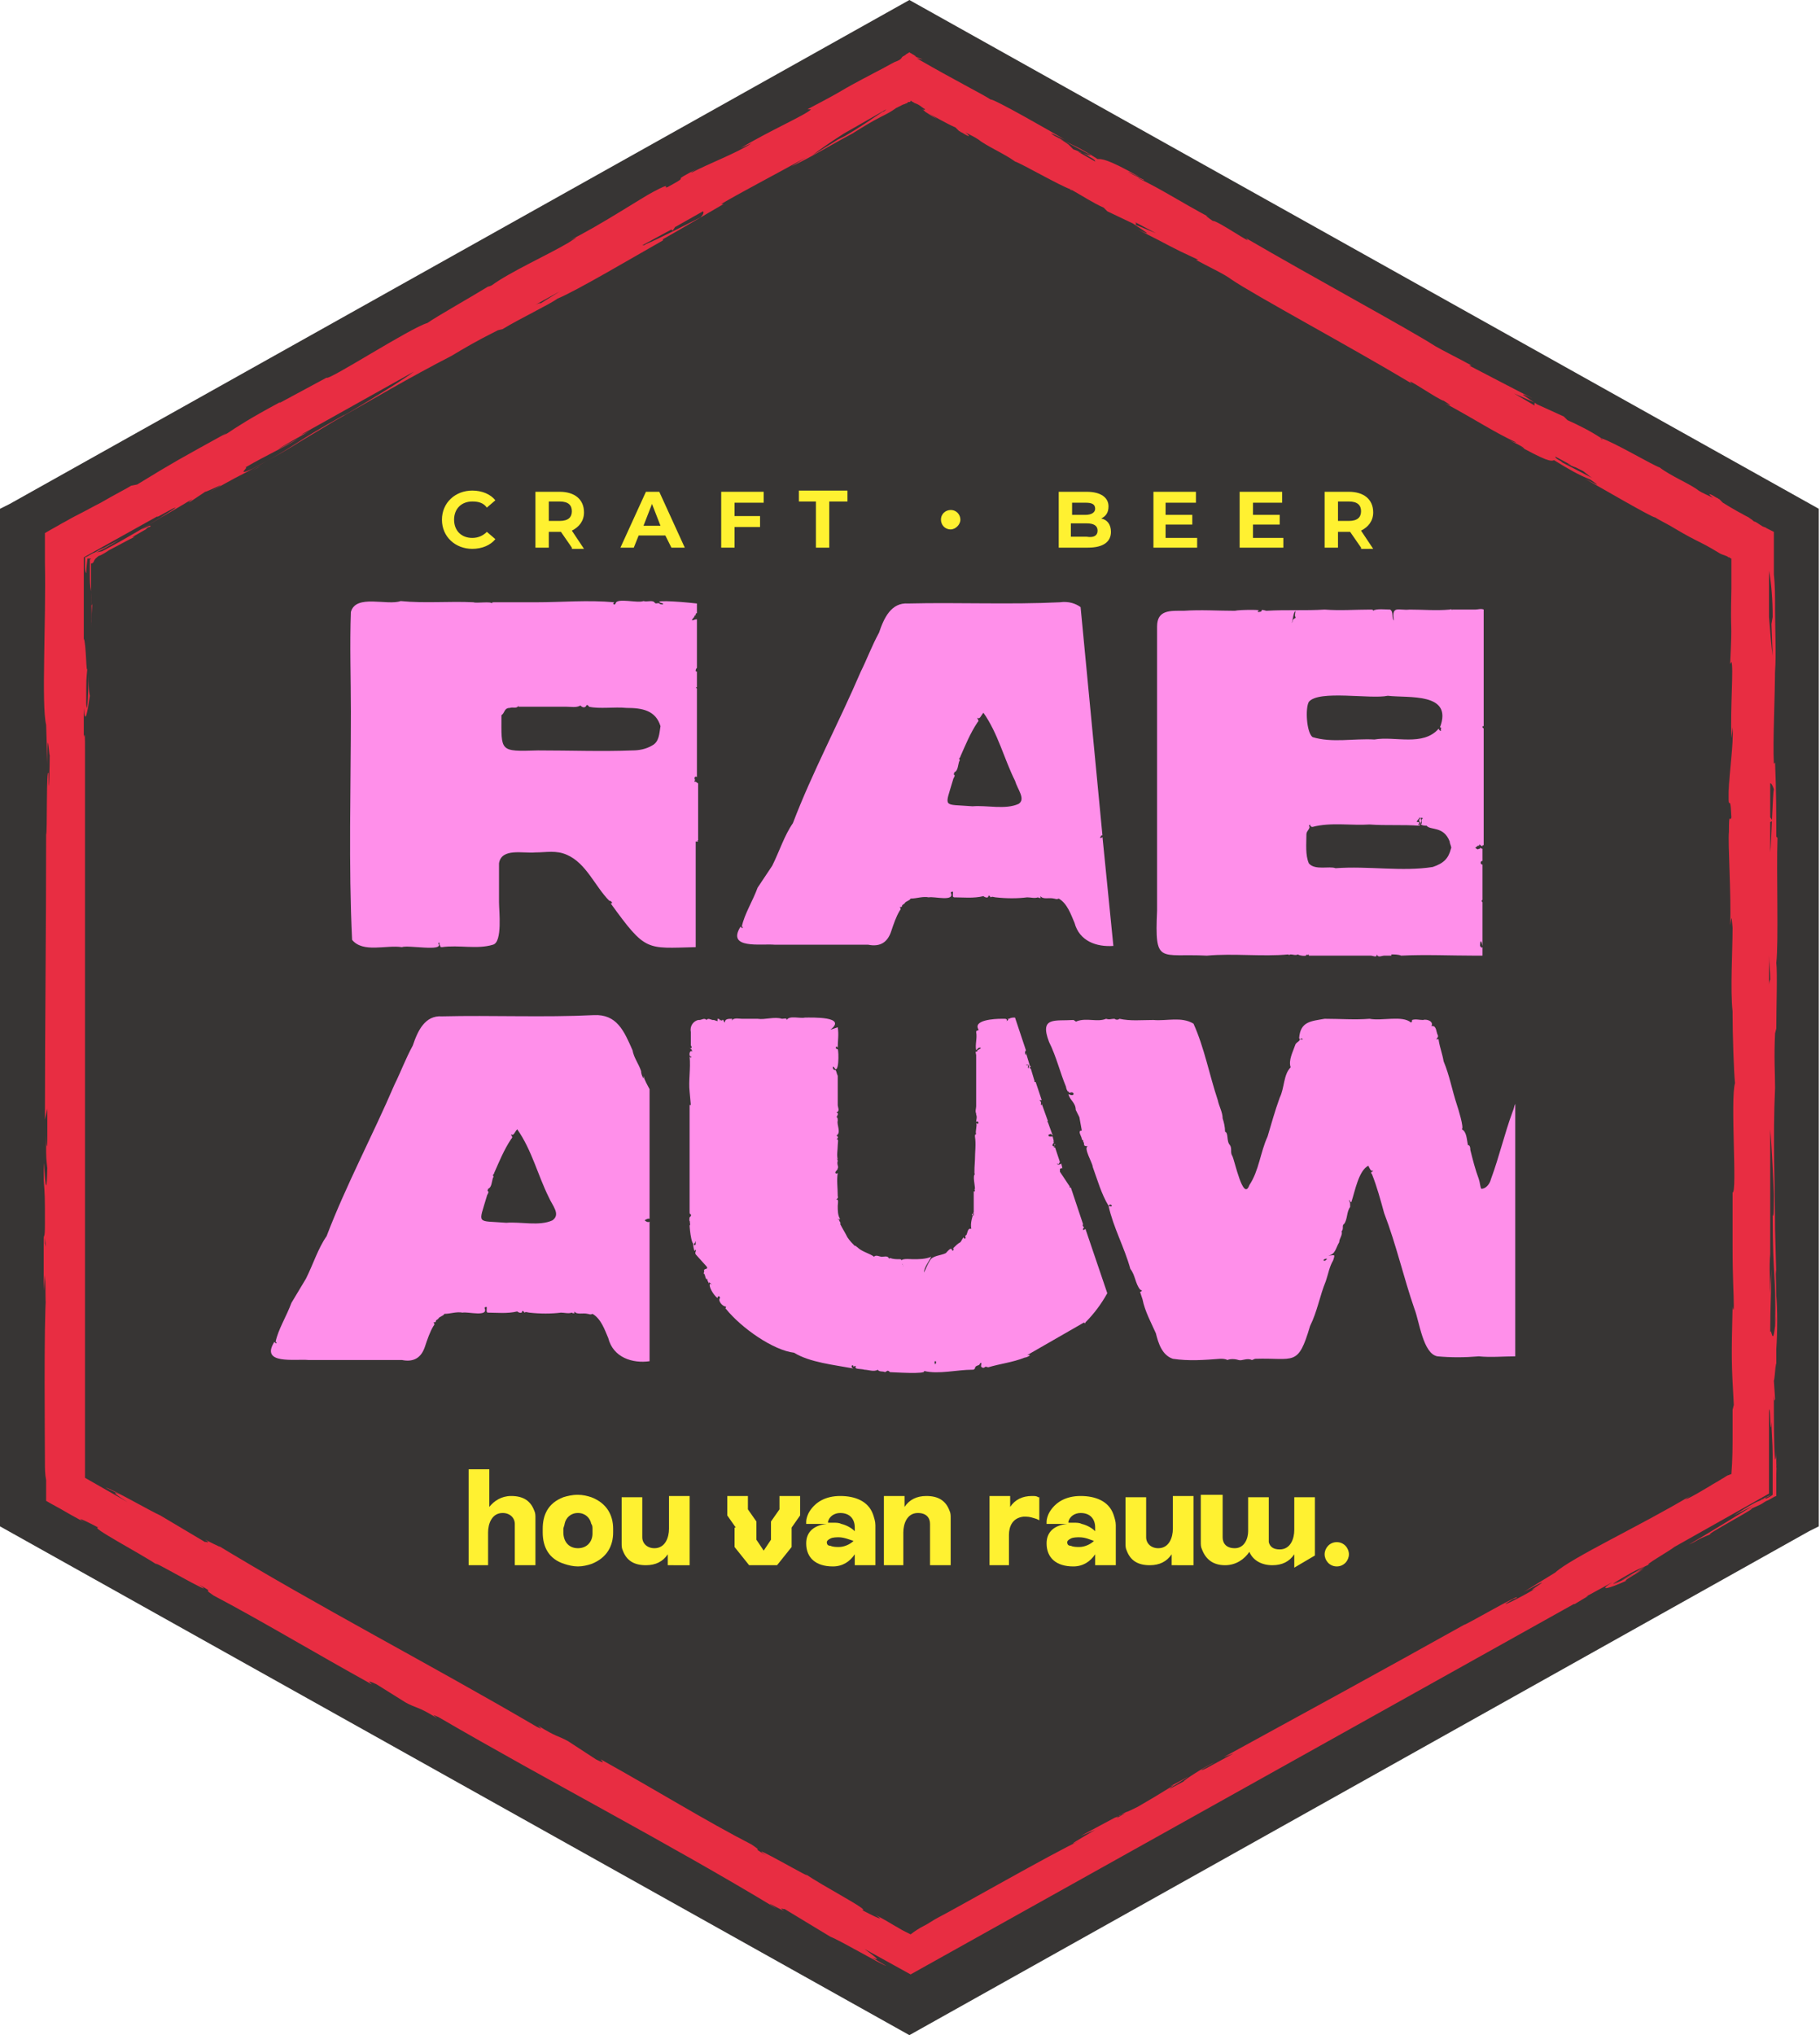 <?xml version="1.0" encoding="utf-8"?>
<!-- Generator: Adobe Illustrator 25.4.1, SVG Export Plug-In . SVG Version: 6.00 Build 0)  -->
<svg version="1.1" id="Logo_Rabauw" xmlns="http://www.w3.org/2000/svg" xmlns:xlink="http://www.w3.org/1999/xlink" x="0px"
	 y="0px" width="149.9px" height="167.6px" viewBox="0 0 149.9 167.6" style="enable-background:new 0 0 149.9 167.6;"
	 xml:space="preserve">
<style type="text/css">
	.st0{fill:#373534;}
	.st1{fill:#FFF131;}
	.st2{fill:#FF8FEA;}
	.st3{fill:#E82D42;}
</style>
<path id="background" class="st0" d="M74.9,167.6L0,125.7V41.9l0.8-0.4L74.9,0l74.9,41.9v83.8l-0.8,0.4L74.9,167.6z"/>
<g id="CRAFT_BEER">
	<path class="st1" d="M36.4,42.8c0-1.4,1.1-2.4,2.5-2.4c0.8,0,1.5,0.3,1.9,0.8l-0.7,0.6c-0.3-0.4-0.7-0.5-1.2-0.5
		c-0.9,0-1.5,0.6-1.5,1.5c0,0.9,0.6,1.5,1.5,1.5c0.5,0,0.9-0.2,1.2-0.5l0.7,0.6c-0.4,0.5-1.1,0.8-1.9,0.8
		C37.5,45.2,36.4,44.2,36.4,42.8z"/>
	<path class="st1" d="M47.1,45.1l-0.9-1.3h-0.1h-0.9v1.3h-1.1v-4.6h2c1.2,0,2,0.6,2,1.7c0,0.7-0.4,1.2-1,1.5l1,1.5H47.1z M46.1,41.3
		h-0.9v1.6h0.9c0.7,0,1-0.3,1-0.8C47.1,41.6,46.8,41.3,46.1,41.3z"/>
	<path class="st1" d="M54.8,44.1h-2.2l-0.4,1h-1.1l2.1-4.6h1.1l2.1,4.6h-1.1L54.8,44.1z M54.4,43.3l-0.7-1.8l-0.7,1.8H54.4z"/>
	<path class="st1" d="M60.5,41.3v1.2h2.1v0.9h-2.1v1.7h-1.1v-4.6h3.5v0.9H60.5z"/>
	<path class="st1" d="M67.3,41.3h-1.5v-0.9h4v0.9h-1.5v3.8h-1.1V41.3z"/>
	<path class="st1" d="M77.5,42.8c0-0.5,0.4-0.8,0.8-0.8c0.5,0,0.8,0.4,0.8,0.8s-0.4,0.8-0.8,0.8C77.8,43.6,77.5,43.2,77.5,42.8z"/>
	<path class="st1" d="M91.5,43.8c0,0.8-0.6,1.3-1.9,1.3h-2.4v-4.6h2.3c1.2,0,1.8,0.5,1.8,1.2c0,0.5-0.2,0.8-0.6,1
		C91.2,42.8,91.5,43.2,91.5,43.8z M88.3,41.3v1.1h1.1c0.5,0,0.8-0.2,0.8-0.5c0-0.4-0.3-0.5-0.8-0.5H88.3z M90.4,43.7
		c0-0.4-0.3-0.6-0.9-0.6h-1.3v1.1h1.3C90.1,44.3,90.4,44.1,90.4,43.7z"/>
	<path class="st1" d="M98.6,44.2v0.9H95v-4.6h3.5v0.9H96v1h2.2v0.8H96v1.1H98.6z"/>
	<path class="st1" d="M105.7,44.2v0.9h-3.6v-4.6h3.5v0.9h-2.4v1h2.2v0.8h-2.2v1.1H105.7z"/>
	<path class="st1" d="M112.1,45.1l-0.9-1.3h-0.1h-0.9v1.3h-1.1v-4.6h2c1.2,0,2,0.6,2,1.7c0,0.7-0.4,1.2-1,1.5l1,1.5H112.1z
		 M111.1,41.3h-0.9v1.6h0.9c0.7,0,1-0.3,1-0.8C112.1,41.6,111.8,41.3,111.1,41.3z"/>
</g>
<g id="RABAUW">
	<path class="st2" d="M57.5,69.3C57.5,69.3,57.5,69.2,57.5,69.3c-0.1-0.1,0-0.1,0-0.1v-4.7c-0.1,0-0.2-0.2-0.3-0.1c0,0,0-0.1,0-0.1
		c0.1,0,0-0.2,0-0.2c0-0.1,0.1-0.2,0.2-0.1v-7.3c0,0,0,0-0.1-0.1v0c0,0,0,0,0.1,0v-1.3c-0.1,0-0.1,0-0.1-0.1c0-0.1,0.1-0.2,0.1-0.2
		V51c-0.1,0-0.1,0-0.4,0.1c0-0.2,0.2-0.2,0.2-0.4c0.2,0,0-0.2,0.2-0.2c0,0,0,0,0-0.1v-0.7c-1.8-0.2-3.9-0.3-2.8,0
		c0.1,0.1-0.2,0.1-0.3,0c-0.1-0.1-0.3,0.1-0.4-0.1c-0.2-0.2-0.6,0-0.9-0.1c-0.5,0.2-2.2-0.3-2.3,0.2c-0.1,0.2-0.3,0-0.1-0.1
		c-2.2-0.2-4.3,0-6.5,0c-1.1,0-2.3,0-3.4,0c-0.1,0-0.2,0-0.2,0.1c0-0.2-1.3,0-1.5-0.1c-2-0.1-4,0.1-6-0.1c-1.1,0.4-3.7-0.6-4.1,0.9
		c-0.1,2.7,0,5.5,0,8.2c0,6.3-0.2,12.6,0.1,18.8c0.9,1.1,2.8,0.4,4.1,0.6c0.5-0.2,3.5,0.4,3-0.3c0.1-0.2,0.1,0,0.1,0.1
		c0.1,0.1,0,0.2,0.2,0.2c1.4-0.2,2.9,0.2,4.2-0.2c0.8-0.2,0.5-2.8,0.5-3.5c0-1.1,0-2.2,0-3.2c0.2-1.3,2-0.8,3-0.9
		c0.9,0,1.7-0.2,2.6,0.2c1.6,0.7,2.3,2.6,3.5,3.8c0-0.1,0.4,0.2,0.1,0.2c2.9,4,2.9,3.7,7,3.6V69.3z M44.3,61.8c-3.2,0.1-3,0.1-3-2.9
		c0.3-0.2,0.2-0.6,0.7-0.6c0.2-0.1,0.6,0.1,0.7-0.2c0,0,0,0.1,0,0.1h3.9c0.4,0,0.9,0.1,1.2-0.1c0.2,0.2,0.4,0.2,0.5,0
		c0-0.1,0.2,0,0.2,0.1c0.9,0.2,2.1,0,3.1,0.1c1.3,0,2.4,0.2,2.8,1.5c-0.1,0.6-0.1,1.3-0.7,1.6c-0.5,0.3-1.1,0.4-1.6,0.4
		C49.6,61.9,47,61.8,44.3,61.8z"/>
	<path class="st2" d="M62.4,73.1c-0.4,1.1-1.1,2.2-1.3,3.2c0.2,0.1,0,0.2-0.1,0c-1.2,1.9,1.7,1.4,2.8,1.5c2.6,0,5.1,0,7.7,0
		c1,0.2,1.6-0.2,1.9-1.1c0.2-0.6,0.4-1.2,0.7-1.7c0.1-0.1,0.1-0.2,0-0.3c0.1,0,0.2,0,0.2-0.1c0-0.1,0.1-0.1,0.2-0.2
		c0.1-0.2,0.4-0.2,0.5-0.4c0.5,0,1-0.2,1.5-0.1c0.4-0.1,2.2,0.4,1.8-0.4c0.4-0.3,0,0.4,0.3,0.4c0.7,0,1.6,0.1,2.4-0.1
		c0.1,0.1,0.4,0.2,0.4,0c0.1-0.1,0.1,0,0.2,0.1c0.1-0.1,0.3,0,0.4,0c0.9,0.1,1.8,0.1,2.6,0c0.3,0,0.6,0.1,0.9,0
		c0.1,0.1,0.2,0,0.2,0.1c0,0,0-0.1,0-0.2c0.2,0.3,0.7,0.1,1.1,0.2c0.1,0,0.2,0.1,0.4,0c0.7,0.4,1,1.3,1.3,2c0.4,1.5,1.8,2,3.2,1.9
		l-0.9-9c0,0.1-0.1,0.1-0.2,0.1c0-0.1,0.1-0.1,0.1-0.2c0,0,0.1,0,0.1,0l-1.8-18.8c-0.4-0.3-1-0.5-1.7-0.4c-4.1,0.2-8.4,0-12.5,0.1
		c-1.4-0.1-2,1.2-2.4,2.4c-0.6,1.1-1,2.2-1.5,3.2c-1.8,4.2-4,8.3-5.6,12.5c-0.7,1-1.1,2.3-1.7,3.5L62.4,73.1z M83.9,66.2
		c-1.1,0.5-2.6,0.1-3.8,0.2c-2.5-0.2-2.3,0.2-1.6-2.2c0-0.1,0.2-0.3,0.1-0.4c-0.1,0,0-0.1,0-0.2c0.3-0.1,0.3-0.6,0.4-0.9
		c0.1-0.1,0-0.2,0-0.2c0-0.1,0.1-0.1,0.1-0.2c0.4-0.9,0.8-1.9,1.4-2.8c0.2-0.2,0-0.2,0-0.4c0.2,0.2,0.3-0.2,0.5-0.4
		c1.2,1.7,1.7,3.8,2.6,5.6C83.8,65,84.5,65.8,83.9,66.2z"/>
	<g>
		<path class="st2" d="M53.4,100.5L53.4,100.5C53.4,100.5,53.4,100.5,53.4,100.5C53.4,100.5,53.4,100.5,53.4,100.5z"/>
		<path class="st2" d="M24,107.3c-0.4,1.1-1.1,2.2-1.3,3.2c0.2,0.1,0,0.2-0.1,0c-1.2,1.9,1.7,1.4,2.8,1.5c2.6,0,5.1,0,7.7,0
			c1,0.2,1.6-0.2,1.9-1.1c0.2-0.6,0.4-1.2,0.7-1.7c0.1-0.1,0.1-0.2,0-0.3c0.1,0,0.2,0,0.2-0.1c0-0.1,0.1-0.1,0.2-0.2
			c0.1-0.2,0.4-0.2,0.5-0.4c0.5,0,1-0.2,1.5-0.1c0.4-0.1,2.2,0.4,1.8-0.4c0.4-0.3,0,0.4,0.3,0.4c0.7,0,1.6,0.1,2.4-0.1
			c0.1,0.1,0.4,0.2,0.4,0c0.1-0.1,0.1,0,0.2,0.1c0.1-0.1,0.3,0,0.4,0c0.9,0.1,1.8,0.1,2.6,0c0.3,0,0.6,0.1,0.9,0
			c0.1,0.1,0.2,0,0.2,0.1c0,0,0-0.1,0-0.2c0.2,0.3,0.7,0.1,1.1,0.2c0.1,0,0.2,0.1,0.4,0c0.7,0.4,1,1.3,1.3,2c0.4,1.6,2,2.1,3.4,1.9
			v-11.5c-0.1,0.1-0.3,0-0.4-0.1c0.1-0.1,0.4-0.2,0.4-0.1V89.7c-0.2-0.4-0.4-0.7-0.5-1.1v0.2c-0.1-0.1-0.2-0.4-0.2-0.6
			c-0.2-0.6-0.6-1.1-0.7-1.7c-0.7-1.6-1.3-3-3.2-2.9c-4.1,0.2-8.4,0-12.5,0.1c-1.4-0.1-2,1.2-2.4,2.4c-0.6,1.1-1,2.2-1.5,3.2
			c-1.8,4.2-4,8.3-5.6,12.5c-0.7,1-1.1,2.3-1.7,3.5L24,107.3z M45.5,100.5c-1.1,0.5-2.6,0.1-3.8,0.2c-2.5-0.2-2.3,0.2-1.6-2.2
			c0-0.1,0.2-0.3,0.1-0.4c-0.1,0,0-0.1,0-0.2c0.3-0.1,0.3-0.6,0.4-0.9c0.1-0.1,0-0.2,0-0.2c0-0.1,0.1-0.1,0.1-0.2
			c0.4-0.9,0.8-1.9,1.4-2.8c0.2-0.2,0-0.2,0-0.4c0.2,0.2,0.3-0.2,0.5-0.4c1.2,1.7,1.7,3.8,2.6,5.6C45.5,99.3,46.2,100,45.5,100.5z"
			/>
	</g>
	<path class="st2" d="M114.6,78.6c0.2,0,0.6,0,0.8,0.1c2-0.1,4.1,0,6.1,0c0.2,0,0.4,0,0.6,0v-0.7c-0.1,0.1-0.1,0-0.2-0.1
		c0-0.4,0.1-0.6,0.2,0l0,0v-3.6c-0.1-0.1-0.1-0.1,0-0.2v-2.9c0,0,0,0,0,0c-0.2,0-0.2-0.3,0-0.3v-1c0,0-0.1,0-0.1-0.1
		c0,0,0,0.1,0,0.1l-0.1-0.1c0,0.1,0,0.1-0.1,0.1c-0.1,0.1-0.2,0-0.3-0.1c0.1,0,0.3-0.3,0.3-0.1c0.1-0.3,0-0.1,0.3,0
		c0-0.1,0-0.1,0.1-0.1V60c0,0-0.1-0.1-0.1-0.1c0-0.1,0-0.1,0.1-0.1v-9.6c-0.2-0.1-0.5,0-0.7,0h-1.9c0,0,0,0.1,0,0.1
		c0-0.2-0.2-0.1-0.2-0.1c-1.1,0.1-2.2,0-3.3,0c-0.9,0.1-1.5-0.4-1.3,0.9c-0.2-0.2,0-0.7-0.3-0.9c-0.3,0-1.2-0.1-1.4,0.1
		c0-0.1-0.1-0.1-0.2-0.1c-1.3,0-2.5,0.1-3.8,0c-1.6,0.1-3.2,0-4.8,0.1c-0.7-0.2-0.1,0.1-0.7,0.1c0,0,0-0.1,0-0.1
		c0.6-0.1-1.5-0.1-1.9,0c-1.4,0-2.8-0.1-4.2,0c-1.1,0-2.2-0.1-2.2,1.3c0,7.8,0,15.6,0,23.4c-0.2,4.5,0.2,3.5,4.1,3.7
		c2.2-0.2,4.6,0.1,6.7-0.1c0.1,0.1,0.1,0,0.2,0c0.2,0,0.4,0.1,0.6,0c0.1,0.1,0.8,0.2,0.7,0c0.2,0.1,0.2,0,0.2-0.1c0,0,0,0.1,0,0.2
		h4.9c0.1,0,0.1,0,0.2,0c0.2,0,0.5,0.2,0.5-0.1c0.1,0.3,0.4,0.1,0.6,0.1H114.6z M107.8,57.8c0.8-1,5.1-0.2,6.5-0.5
		c1.7,0.2,5.4-0.3,4.3,2.6c0.2,0,0,0.2,0.1,0.3c-0.1,0-0.2-0.1-0.2-0.2c-1.3,1.5-3.6,0.6-5.3,0.9c-1.7-0.1-3.5,0.3-5.1-0.2
		C107.6,60.3,107.5,58.3,107.8,57.8z M106.4,51.3c0.1-0.3,0.1-0.8,0.3-1c0,0.2-0.1,0.4,0,0.5c0,0,0,0.1,0,0.1
		C106.4,51,106.5,51.2,106.4,51.3z M110,71.5c-0.5-0.2-1.7,0.2-2.2-0.4c-0.3-0.7-0.2-1.6-0.2-2.4c0-0.3,0.4-0.5,0.2-0.7l0.1-0.1
		c0,0,0,0.2,0.2,0.2c1.5-0.4,3.2-0.1,4.7-0.2c1.4,0.1,2.7,0,4.1,0.1c0.2-0.1,0,0-0.1-0.1c0,0,0-0.1,0.1,0c0.1,0-0.1-0.1,0-0.2
		c-0.1,0-0.1,0-0.2,0c0-0.2,0.2-0.2,0.2-0.4c0.2,0.2-0.2,0.1,0.1,0.5c0.1-0.2,0-0.4,0-0.5c0,0.1,0.1,0,0.2,0.1
		c-0.2,0.1-0.1,0.2-0.1,0.4c0,0,0,0.1-0.1,0c0,0.2,0.4,0.2,0.5,0.2c0.3,0.4,1.4,0,1.9,1.3c0,0.2,0.2,0.5,0.1,0.6
		c-0.2,0.8-0.6,1.2-1.5,1.5C115.5,71.8,112.7,71.3,110,71.5z"/>
	<g>
		<path class="st2" d="M87.3,96.5c0,0,0-0.1,0-0.2c0-0.1,0.2-0.1,0.2-0.1l-0.1-0.4c0,0.1-0.4,0.2-0.3,0c0.1,0.2,0.1,0,0.2-0.1
			c0,0,0,0,0,0l-0.4-1.2c-0.1,0-0.2-0.1,0-0.1l0,0c-0.1,0-0.1-0.1,0-0.1l0-0.1c0,0,0,0,0,0c-0.1,0,0,0.1-0.1,0.2
			c-0.2,0-0.1-0.2,0-0.3c0-0.1-0.1-0.1-0.2-0.1c0.1,0,0.2,0,0.2,0l-0.1-0.4c0,0-0.1,0-0.2,0c-0.2,0-0.2-0.2,0-0.2
			c0.1-0.1,0.1,0.1,0.2,0.1l-0.4-1.1c-0.1,0-0.1,0-0.1,0c0,0,0.1,0,0.1-0.1l-0.5-1.4c0,0,0,0.1,0,0.1c-0.2,0,0.1-0.2-0.2-0.4
			c0.1,0,0.1,0,0.2,0l-0.5-1.5c0,0,0,0-0.1,0c0,0,0-0.1,0-0.1l-0.3-1c0,0-0.1,0-0.1-0.1c0,0,0.1,0,0.1,0l-0.1-0.2c0,0-0.1,0-0.1,0
			c0.2,0.3,0,0,0,0.3c-0.1-0.1,0-0.2,0-0.3c-0.1,0-0.2,0-0.2,0c0.1-0.1,0.2,0,0.3,0l-0.3-1c0,0.1,0,0.1,0,0.2
			c-0.1-0.1-0.1-0.3,0-0.4l-0.9-2.7c-0.2,0-0.3,0-0.5,0.1c0,0,0,0-0.1,0c0.1,0.1,0,0.1-0.1,0.2c0.1-0.2-0.1-0.2-0.2-0.2
			c-0.1,0-0.2,0-0.2,0c-0.6,0-2.4,0.1-1.9,0.9c0,0.1-0.2,0-0.2,0.2c0.1,0.5-0.1,1,0,1.5c0.1-0.1,0.2-0.3,0.4-0.2
			c-0.1,0.1-0.3,0.2-0.3,0.2c0,0.1,0,0.1-0.1,0.1c-0.1,0,0,0.2,0,0.3c0,1.4,0,2.8,0,4.2c0,0.2-0.1,0.4,0,0.6c0,0,0,0.1,0,0.1
			c0.1,0.2,0,0.4,0,0.6c0.2-0.2,0.3,0.3,0,0.1c0.1,0.2-0.1,0.7,0,0.9c-0.1,0-0.1,0.1-0.1,0.2c0.1,0.6,0,1.3,0,1.9
			c0,0.1-0.1,1.3,0,1.2c0,0,0,0,0,0c-0.2,0.1,0,0.9,0,1.2c0,0-0.1,0.1,0,0.1c0,0,0,0.2-0.1,0.1c0,0.6,0,1.2,0,1.7
			c-0.1,0.4-0.3,0.9-0.2,1.4c-0.3-0.1-0.3,0.3-0.4,0.5c-0.2,0.1,0,0.2-0.1,0.3h-0.1c0-0.3-0.2,0.2-0.3,0.3c-0.2,0.1-0.4,0.3-0.6,0.5
			c0.1,0.1,0,0.1,0,0.2c0,0-0.1,0-0.1-0.1c-0.1-0.2-0.4,0.2-0.5,0.3c-0.4,0.2-1.1,0.2-1.3,0.6c-0.2,0.3-0.3,0.6-0.5,1
			c0-0.4,0.4-0.9,0.6-1.3c-0.5,0.2-1,0.2-1.5,0.2c-0.3,0-1-0.1-1,0.2c0,0.1,0,0.2,0.2,0.2c-0.2,0,0,0.1,0,0.2l-0.1-0.2
			c0,0-0.1-0.1,0-0.2c-0.1-0.1,0-0.2-0.2-0.2c-0.3,0-0.5,0-0.8-0.1c0,0,0,0.1,0,0c0,0-0.1,0.1-0.1,0c-0.1-0.2-0.4-0.1-0.6-0.1
			c-0.1,0-0.5-0.2-0.6,0c-0.4-0.3-1-0.4-1.4-0.8c-0.1,0,0-0.1-0.2-0.1c-0.2-0.2-0.4-0.4-0.6-0.7c-0.2-0.4-0.4-0.7-0.6-1.1
			c0.1-0.1-0.1-0.2-0.1-0.4c-0.1,0.1-0.1,0-0.1,0c0,0,0.1,0,0.2,0c-0.2-0.3-0.2-0.7-0.2-1.1c0-0.1,0.1-0.6-0.1-0.5
			c-0.1,0,0.2-0.1,0.1-0.3c0-0.7-0.1-1.3,0-1.9c0,0-0.1,0.1-0.2,0c0-0.2,0.2-0.2,0.2-0.4c0.1-0.1-0.1-0.3,0-0.6c0-0.1-0.2-0.3,0-0.1
			c-0.1-0.4,0-0.8,0-1.2c0-0.2,0.1-0.5-0.1-0.5c0.2-0.1,0.1-0.2,0-0.3c0.4-0.2,0-0.9,0.1-1.2c0-0.1,0-0.3-0.1-0.3
			c0.1-0.2,0.2-0.3,0-0.4c0.3-0.1,0.1-0.4,0.1-0.6c0-0.7,0-1.9,0-2.4c-0.1-0.2-0.1-0.4-0.2-0.5c-0.2,0.1-0.3-0.4-0.1-0.2
			c0.4,0.7,0.4-1.3,0.3-1.5c-0.3,0-0.1-0.4,0-0.1c0-0.6,0.1-1.1,0-1.7l-0.6,0.2c1.4-1.1-1.5-1-2.1-1c-0.4,0.1-1.3-0.2-1.5,0.2
			c0-0.2-0.2-0.1-0.4-0.1c-0.6-0.2-1.4,0.1-2,0c-0.4,0-0.9,0-1.3,0c-0.2,0-0.6-0.1-0.8,0.1c-0.1,0.2,0,0,0-0.1c-0.3,0-0.6,0-0.6,0.3
			c-0.1,0-0.1-0.3-0.2-0.2c-0.1,0.2-0.1-0.2-0.2,0.1c0-0.1,0-0.2-0.2-0.2c0,0.1,0,0.2,0,0.2l-0.3-0.1c0,0-0.1,0-0.1,0
			c-0.1,0-0.4-0.2-0.5,0c-0.2-0.2-0.4,0-0.6,0c0,0-0.1,0-0.1,0c-0.4,0.1-0.7,0.5-0.6,1c0,0,0.1-0.1,0,0l0,1.1
			c0.1,0.1,0.1,0.3-0.1,0.2c0.1,0.1,0.2,0.1,0.2,0.3c-0.2-0.2-0.3,0.4-0.1,0.4c0.1,0,0,0.2-0.1,0c0.1,1-0.1,2,0,2.9l0.1,1.1
			c0,0-0.1,0-0.1,0v0.3v3v5.5c0,0.1,0,0.2,0.1,0.2c0.1,0.2-0.2,0.2-0.1,0.4c-0.1,0.1,0.1,0.2,0,0.3c0-0.1,0.1,0.2,0,0.2c0,0,0,0,0,0
			c0,0.3,0.2,2.2,0.5,1.3l0,0.3c0,0-0.1,0-0.1,0.1l0,0c-0.2-0.6-0.1,0.2,0,0.4c0,0,0.1,0,0.1-0.1c0.1,0.1-0.1,0.2,0,0.4l0.9,1
			c0.2,0.3-0.3,0.1-0.2,0.4c0,0.1-0.1,0.2,0,0.2c0.1,0.1,0.1,0.6,0.3,0.4c-0.1,0.1,0,0.2,0.1,0.4c0,0,0-0.1,0-0.1
			c0,0,0.2,0.1,0.2,0.2l-0.1-0.1c-0.2,0.2,0.3,1,0.6,1.2c0-0.2,0.2-0.2,0.2,0c-0.2,0.2,0.2,0.7,0.5,0.7c0,0.1-0.1,0.2,0,0.2
			c1.3,1.6,3.9,3.4,5.6,3.6c1.3,0.8,3.3,1,4.9,1.3c-0.3-0.1-0.1-0.4,0-0.2c-0.1,0.1,0.1,0,0.1,0c0.1,0,0.1,0,0.1,0
			c-0.2,0.3,0.4,0.2,0.7,0.3c0.3,0,0.8,0.2,1.1,0c0.1,0.2,0.4,0.1,0.6,0.2c0.2-0.1,0.2-0.2,0.4,0c0.2,0,3.1,0.2,2.8-0.1
			c1.2,0.3,2.7-0.1,4-0.1c0.1,0,0.1,0,0.2-0.1c0-0.3,0.4-0.2,0.4-0.4c0.2-0.2,0.1,0.1,0.1,0.2c0,0.1,0.2,0.2,0.3,0.1
			c0.1-0.1,0.2,0,0.3,0c1-0.3,2-0.4,3-0.8c0.2,0,0.7-0.3,0.2-0.2l4.7-2.7c0,0.1,0.1,0.1,0.1,0c0.7-0.7,1.3-1.5,1.8-2.4l-1.8-5.3
			c0,0-0.1,0.1-0.2,0.1c0-0.1,0-0.2,0.1-0.2c-0.2-0.2-0.1-0.2-0.1-0.3l-1-3c0,0,0,0-0.1,0c0,0,0-0.1,0-0.1L87.3,96.5z M58.8,83.8
			 M56.9,100.9 M57.9,103.4 M77.1,112.2c0,0.1-0.1,0.2-0.1,0.1C76.9,112.1,77.1,112,77.1,112.2z M80.2,99.9c0,0.1,0,0.2,0,0.2
			C80,100.1,80,100,80.2,99.9z M88.8,101.1"/>
	</g>
	<path class="st2" d="M89.1,93.1c-0.4,0,0,0.5,0,0.7c0,0.1,0.2,0.1,0.1,0.2c0.2,0.2-0.1,0.4,0.4,0.4c-0.4,0.1,0.4,1.4,0.4,1.7
		c0.4,1.1,0.7,2.2,1.3,3.2c0.2-0.3,0.5,0.2,0,0c0.4,1.8,1.3,3.4,1.8,5.2c0.4,0.5,0.4,1.2,0.8,1.7c0.2,0.1,0.2,0.1,0,0.2l0.2,0.6
		c0.2,1,0.7,1.9,1.1,2.8c0.2,0.8,0.5,1.8,1.4,2.1c1.3,0.2,2.6,0.1,3.9,0c0.2,0,0.4,0,0.6,0.1c0.2-0.1,0.6-0.1,0.9,0
		c0.3,0.1,0.7-0.2,1.1,0c0.1,0,0.2-0.1,0.3-0.1c3.2-0.1,3.5,0.7,4.5-2.7c0.6-1.2,0.8-2.5,1.3-3.7c0.2-0.6,0.3-1.2,0.6-1.7
		c0.2-0.6,0.1-0.4-0.4-0.4c0.6-0.1,0.6-0.6,0.9-1.1c0-0.3,0.3-0.6,0.2-0.9c0.2-0.2,0-0.5,0.2-0.6c0.3-0.4,0.2-1,0.5-1.4
		c0,0,0,0,0-0.1c0-0.1,0-0.1,0-0.2c0-0.1-0.1-0.2-0.1-0.3c0.1,0.1,0.1,0.2,0.2,0.2c0.3-0.9,0.6-2.6,1.4-3c0.1,0.2,0.2,0.5,0.4,0.4
		c0,0,0,0,0,0c0,0.1-0.3,0.1-0.1,0.3c0.4,1,0.7,2.1,1,3.2c1,2.6,1.6,5.3,2.5,7.9c0.4,1,0.7,3.7,1.9,3.9c1.1,0.1,2.2,0.1,3.4,0
		c1,0.1,2,0,3,0V90.9c-0.1,0.2-0.1,0.4-0.2,0.6c-0.7,1.9-1.1,3.7-1.8,5.6c-0.1,0.4-0.4,0.8-0.8,0.8c-0.1-0.2-0.1-0.5-0.2-0.8
		c-0.3-0.8-0.5-1.6-0.7-2.4c0-0.1,0-0.4-0.2-0.4c-0.1-0.5-0.1-1.1-0.5-1.3c0.2-0.1-0.3-1.7-0.4-2c-0.4-1.2-0.6-2.4-1.1-3.6
		c-0.1-0.6-0.3-1.1-0.4-1.7c0-0.2-0.1-0.1-0.2-0.1c0.1-0.2,0.2-0.2,0.1-0.4c-0.1-0.2-0.1-0.7-0.4-0.7h-0.1c0.2-0.4-0.4-0.6-0.7-0.5
		c-0.3,0-0.6-0.1-0.9,0c0,0.1,0,0.2-0.1,0.2c-0.7-0.6-2.4-0.1-3.4-0.3c-1.2,0.1-2.4,0-3.7,0c-1.1,0.2-2,0.2-2.1,1.6
		c0.2,0.2-0.2,0.3-0.3,0.5c-0.2,0.6-0.6,1.3-0.4,1.9c-0.6,0.6-0.5,1.7-0.9,2.5c-0.4,1.1-0.7,2.2-1,3.2c-0.6,1.3-0.7,2.8-1.5,4
		c-0.5,1.4-1.2-2-1.4-2.4c-0.2-0.3,0-0.6-0.2-0.9c-0.3-0.3-0.1-1-0.4-1.1c0-0.4-0.1-0.8-0.2-1.1c0-0.5-0.3-1-0.4-1.5
		c-0.7-2.1-1.1-4.3-2-6.3c-1-0.6-2.2-0.2-3.3-0.3c-1,0-1.9,0.1-2.8-0.1c-0.1,0.1-0.3,0.1-0.4,0c-0.3,0-0.4,0.1-0.7,0
		c-0.7,0.3-1.6-0.1-2.4,0.2c-0.1,0.1-0.2-0.1-0.3-0.1c-1.5,0.1-2.8-0.3-2,1.8c0.6,1.2,0.9,2.5,1.4,3.7c0,0.1,0.1,0.4,0.2,0.4
		c0.1,0,0,0.1,0.1,0.1c0.4-0.2,0.5,0.4-0.1,0.1c0.1,0.5,0.6,0.7,0.6,1.3c0.1,0.2,0.2,0.4,0.3,0.6L89.1,93.1z M107.3,85.6
		c-0.1,0-0.1,0-0.2,0C107.1,85.5,107.3,85.5,107.3,85.6z M109,103.8c0-0.1,0.3-0.2,0.3-0.1C109.2,103.7,109.2,103.9,109,103.8z"/>
</g>
<path id="hexagon" class="st3" d="M146.3,119.7c0-0.1,0-0.3,0-0.4c0-0.1,0-0.1,0-0.1c0,0,0,0.1,0,0.1c0-0.1,0-0.1,0,0
	c0,0.4,0,0.8-0.1,0.9c-0.1-0.9-0.1-3.9-0.1-4.9c0-1.1,0,0.5,0.1-0.1l-0.1-1.5c0.1-0.1,0.2-2.9,0.2-0.3l0-2.3c0.1-1.4,0.1-3.3,0-4.4
	c0-1.1-0.1-2.8,0-1.8l-0.1-3.7l0,0c0-3.6-0.2-7.4,0-11.6c0-1.2-0.1-2.5,0-4.5l0.1-0.4c0-1.6,0.1-4.7,0-5.4c0.2-1.7,0-7.6,0.1-10.3
	l-0.1-0.1c0-1.9,0-3.7-0.1-6.1l-0.1,0.1c-0.1-2,0.1-5.2,0.1-8.4c0,0.1,0,0.5,0,0.9c0.1-1.7,0-3.5,0-5.2c0-1,0-2-0.1-2.9
	c0-0.5,0-0.9,0-1.4c0-0.2,0-0.5,0-0.7c0-0.2,0-0.5,0-0.7c0-0.3,0-0.5,0-0.7c-0.2-0.1-0.4-0.2-0.6-0.3c-0.1-0.1-0.3-0.1-0.4-0.2
	c-0.2-0.1-0.4-0.3-0.7-0.4c0.1,0,0.1,0.1,0.2,0.1c-0.1,0-0.2-0.1-0.3-0.2c-0.3-0.2-0.7-0.4-1-0.6c0.3,0.2,0.6,0.4,0.9,0.5
	c-0.6-0.3-1.5-0.8-2.3-1.3l-0.3-0.3c-0.1,0-0.1-0.1-0.2-0.1c-0.8-0.5-0.7-0.3-0.3,0c-0.4-0.2-0.9-0.4-1.2-0.6
	c-0.6-0.5-2.3-1.2-3.2-1.9c-0.6-0.2-3.8-2.1-4.8-2.4c-0.9-0.6-1.9-1.1-2.8-1.5l-0.3-0.3l-2.2-1c-1.2-0.8-1.7-1.1-0.4-0.5
	c-3.1-1.6-2.5-1.3-5.2-2.7l0.2,0c-0.9-0.5-2.5-1.3-3-1.6c-2-1.3-10.3-5.8-15.6-8.9c0.9,0.8-2.4-1.5-2.7-1.4c-0.3-0.2-1-0.7-0.1-0.2
	c-2.8-1.5-4.1-2.4-6-3.3c-0.3-0.2,0.6,0.3,0.4,0.1c-0.2-0.1-0.9-0.4-1.2-0.6c-0.3-0.2,0.4,0.2,0.9,0.4c-2.8-1.6-3.2-1.5-3.5-1.5
	c-1.4-0.9-2.1-1.2-3.2-1.7c-0.5-0.3-1.3-0.8,0.5,0.1c-1-0.6-5.9-3.4-6.1-3.3c-0.3-0.2-1.4-0.8-1.6-0.9c-2.2-1.2-2.4-1.3-4.5-2.5
	L76,4.9c-0.2-0.1-0.3-0.1-0.5-0.2c0,0-0.1,0-0.1-0.1c-0.1,0-0.1-0.1-0.2-0.1c-0.1-0.1-0.2-0.1-0.3-0.2c-0.1,0.1-0.2,0.1-0.3,0.2
	c-0.1,0.1-0.2,0.1-0.3,0.2C74.2,4.9,74,5,73.7,5.1c-0.4,0.2-0.9,0.5-1.5,0.8l0,0c-4,2.1-1.7,1-5.7,3.1l0.3,0
	c-0.3,0.4-3.5,1.8-5.8,3.2l0.9-0.4c-1.2,0.8-3.6,1.7-4.9,2.4c-0.3,0.1,0.4-0.3,0.8-0.5c-3.3,1.7-0.4,0.4-2.8,1.7
	c-0.5,0.2,0.5-0.5-1.2,0.4c-0.8,0.4-4.6,2.9-6.9,4c0.5-0.2,1-0.5-0.1,0.2c-1.7,1-4.8,2.4-6.3,3.5c-0.2,0.1-0.3,0.1-0.3,0.1
	c-1.3,0.8-4.3,2.5-5,3c-1.4,0.4-8.2,4.8-8.3,4.5L23,33.2l0.1-0.1c-2.6,1.4-3.5,2-4.4,2.6c-0.6,0.3-0.2,0-0.1,0
	c-3.8,2.1-4.2,2.3-7.3,4.2L10.8,40c-0.3,0.2-1.3,0.7-2.5,1.4c-0.6,0.3-1.3,0.7-2.1,1.1c-0.4,0.2-0.7,0.4-1.1,0.6
	c-0.5,0.3-0.9,0.5-1.4,0.8c0,0.5,0,1.1,0,1.6c0,0.5,0,0.9,0,1.3c0,0,0-0.1,0-0.5C3.8,51.3,3.4,58,3.8,59.7l0.1,3.2
	c0-4.1,0.2,0.6,0.2-1.1C4.1,63.4,4,66,4,64l0-0.3c-0.2-0.7-0.1,5.1-0.2,5c0,8.1-0.1,16-0.1,23.5l0.2-0.9l0,2.6c0,0.7-0.1,0.9-0.1-1
	c0,0.5,0,1.3,0,2s0.1,1.2,0.1,1.3C3.8,100,3.6,94.8,3.6,96l0,1.5l0-0.3c0.1,1.2,0.1,1.4,0.1,3.6c0,1.4-0.1,0.7-0.1,1.3
	c0,0,0,0,0,0.2c0,0.1,0,0.3,0,0.7l0,3.3l0.1-1.3c0.1,1.5,0,3.1,0.1,1.6c-0.2,2.3-0.1,12.4-0.1,13.8c0,0.5,0,1,0.1,1.5
	c0,0.3,0,0.5,0,0.8c0,0.3,0,0.6,0,0.9c0.5,0.3,1.1,0.6,1.6,0.9c0.5,0.3,1.1,0.6,1.6,0.9c-0.5-0.3-0.8-0.6,1.1,0.4
	c-0.8-0.1,3.4,2.1,4.9,3.1c-1.3-0.9,5.4,3,3.4,1.6c1.6,0.9,0,0.1,1.2,0.9c3.8,2,8.3,4.7,13,7.3c0.1,0-0.7-0.5,0.4,0l2.4,1.5
	c0.9,0.5,1,0.3,2.6,1.3c-0.2-0.2-0.6-0.4,0.1-0.1c9.1,5.3,18.8,10.3,27.9,15.8c-1.2-0.8-0.4-0.3,0.6,0.2c-0.6-0.4,0.1-0.1,0-0.2
	l3.8,2.3c0.8,0.3,4.2,2.3,4.6,2.4l-1.2-0.7c0.9,0.4,0.2-0.1-0.6-0.7l3.8,2.1l54.8-30.6c-0.1,0-0.2,0.1-0.2,0.1l0.1,0
	c0.8-0.5,1.4-0.8,0.9-0.6l2.2-1.2c-1.3,0.8-0.2,0.5,1.1-0.1c0-0.1,0-0.1,1.5-1c-0.6,0.3-3.5,1.8-2.2,1c2-1.2,1.7-0.9,2.7-1.4
	c-0.8,0.3,1.8-1.2,2-1.4l7.1-4l0.7-0.4v-5.3c0,0.1,0,0.1,0-0.1l0-1.3c0.1-1.2,0.1,2.5,0.2,0.8c0,0.8,0.1,1.7,0.1,2.7
	c0,0.5,0,1,0,1.5c0,0.3,0,0.5,0,0.8c0,0.3,0,0.7,0,1c-0.1,0.1-0.3,0.2-0.5,0.3l-0.2,0l-0.1,0l-0.2,0.1c0,0,0.1,0,0.2-0.1
	c0.1,0,0.2-0.1,0.3-0.1c0.1-0.1,0.2-0.1,0.4-0.2c0-0.3,0-0.6,0-0.9c0-0.3,0-0.5,0-0.7c0,0.2,0,0.4,0,0.6c0,0.3,0,0.6,0,1
	c-0.3,0.2-0.6,0.3-1,0.5c-0.3,0.1-0.6,0.3-0.8,0.4c-0.5,0.3-1,0.6-1.3,0.8l1.6-0.8c-1.5,0.9-3.4,2.1-5.3,3.2
	c0.9-0.4,0.4-0.3,1.9-0.9c-1.3,0.5,4.9-2.8,2.9-1.9c0.4-0.2,0.7-0.3,1.1-0.5c0.2-0.1,0.3-0.2,0.5-0.3c0.3-0.1,0.5-0.3,0.8-0.4
	c0-0.3,0-0.6,0-0.9c0-0.2,0-0.4,0-0.6c0-0.4,0-0.9,0.1-1.4C146.3,120.9,146.3,121.6,146.3,119.7z M146.2,109.3
	C146.2,109.3,146.2,109.3,146.2,109.3C146.3,108,146.3,108.4,146.2,109.3z M3.7,102.4l0-0.5C3.8,103,3.8,102.7,3.7,102.4z M146,50.8
	l-0.1,0.6l0.1,2.6c-0.1-0.7-0.2-1.9-0.3-3.2v-4.2c0,0.1,0,0.3,0,0.4C145.9,48.1,146,49.4,146,50.8z M131.4,39.5l-2.7-1.4
	c-0.3-0.2,0-0.1,0.4,0.1c-0.2-0.1-0.4-0.2-0.5-0.2c-0.4-0.2-0.5-0.3-0.5-0.4l1.3,0.7c-0.1,0-0.2-0.1-0.3-0.1
	c0.2,0.1,0.4,0.2,0.7,0.3l0.6,0.3C130.8,39.1,131.1,39.4,131.4,39.5z M88.1,15.6c0.1,0,0.1,0,0.2,0.1C88.3,15.7,88.5,15.8,88.1,15.6
	z M57.7,17.9c-0.2,0.1-3.7,1.9-4.5,2.2c-0.1,0.1-0.2,0.1-0.3,0.1l2.4-1.3l0.1,0.1l0.2-0.3l2.3-1.3C58,17.5,57.9,17.7,57.7,17.9z
	 M28.3,34.2c-4.5,2.5-3.7,2.4-7.5,4.4c-1.5,0.7-0.2-0.2-0.6-0.1c1.9-1.1,3.1-1.6,4.4-2.4l-1.7,0.9c0.6-0.4,1.9-1.1,2.6-1.5
	c-0.2,0.1-0.4,0.2-0.7,0.3l9.3-5.2c-0.8,0.6-2.4,1.6-4.4,2.8C27.4,34.8,28.7,33.9,28.3,34.2z M20.7,38.8
	C20.7,38.8,20.7,38.8,20.7,38.8C21.8,38.2,21.5,38.4,20.7,38.8z M7,55.1C7,55.8,7,56.9,7,58V55.1z M7,54.5v-0.2V54.5
	C7,54.5,7,54.5,7,54.5z M46.1,24c-0.5,0.3-1.1,0.7-1.6,1c0.1-0.1-0.2,0-0.4,0.1L46.1,24z M69.5,11L73,9c-0.1,0.1-0.2,0.2-0.3,0.2
	c-0.9,0.6-1.9,1.3-3.1,2L69,11.5l-2.1,1.3C67.4,12.4,68.4,11.7,69.5,11z M93.5,18.3l1.7,0.9l-1.7-0.7C93.6,18.5,93.6,18.4,93.5,18.3
	z M7,121.7V61.5c0,0.1,0,0.2,0,0.3l0-0.1c0-0.9,0-1.5-0.1-1v-2.4c0.1,1.5,0.3,0.4,0.5-1c0-0.1-0.1-0.1-0.1-1.7
	c0,0.6-0.1,3.8-0.2,2.3c0-2.2,0-1.8,0.1-2.9c-0.1,0.8-0.1-2.1-0.3-2.4v-6.7l6.1-3.4c-0.1,0.1-0.1,0.1,0.1,0l1.1-0.6
	c1.1-0.5-2,1.3-0.6,0.5c-1.5,0.9-3.1,1.9-5.2,3l-0.5,0.1c0.1,0,1.4-0.7,2-1.1c-0.3,0.2-0.8,0.4-1.3,0.7c-0.3,0.1-0.6,0.3-0.8,0.4
	c-0.3,0.1-0.5,0.3-0.8,0.4c0,0.1,0,0.2,0,0.3c0,0.1,0,0.2,0,0.4c0,0.2,0,0.5,0.1,0.6c0-0.5,0.1-1,0.1-1.2L7.5,46
	c0,0-0.1,0.1-0.1,0.1c0,0.1,0,0.1,0,0.2l0,0.1l0,0.2c0,0.2,0,0.4,0,0.7c0,0.5,0,0.9,0.1,1.4c0,1,0.1,2,0,3c0.1-1,0-0.5,0.1-2
	c-0.1,0.5-0.1-0.3-0.1-1.2c0-0.5,0-1,0-1.5c0-0.1,0-0.2,0-0.3c0,0,0-0.1,0-0.1c0,0,0,0,0-0.1c0-0.1,0-0.1,0-0.1c0,0,0,0,0,0
	c0,0,0,0,0,0c0,0,0,0,0,0c0.1,0,0.1,0,0.2-0.1C7.8,46,8,45.9,8.1,45.8c0.3-0.1,0.6-0.3,0.9-0.5c0.6-0.3,1.3-0.7,2.1-1.1
	c-0.1,0-0.7,0.3,0.9-0.6c0.1-0.1,0.2-0.2,0.3-0.2c0,0,0.1,0,0.1-0.1c0,0-0.1,0-0.1,0c0.1,0,0.1,0,0,0c-0.4,0.2-0.7,0.3-0.8,0.4
	c0.7-0.5,3.2-1.9,4-2.4c0.9-0.5-0.4,0.3,0.2,0l1.2-0.8c0.2,0,2.5-1.2,0.4,0l2-1.1c1.2-0.6,2.8-1.5,3.7-2c0.9-0.5,2.3-1.4,1.5-0.9
	l3-1.8l0,0c3-1.7,6.2-3.6,9.7-5.4c1-0.6,2-1.2,3.8-2.1l0.4-0.1c1.3-0.8,4-2.1,4.5-2.5c1.5-0.6,6.4-3.5,8.7-4.8l0-0.1
	c1.6-0.9,3.1-1.8,5-2.9l-0.2,0c1.7-1,4.4-2.4,7.1-3.9c-0.2,0.1-0.8,0.5-1.3,0.8c1.7-0.8,3.3-1.8,5-2.7c0.8-0.5,1.6-1,2.4-1.4
	c0.4-0.2,0.8-0.4,1.2-0.7c0.2-0.1,0.4-0.2,0.6-0.3c0.1,0,0.2-0.1,0.3-0.1l0.1-0.1l0.1,0l0,0c0.1,0,0.1-0.1,0.1-0.1
	c0.1,0,0.1,0.1,0.2,0.1c0.1,0.1,0.2,0.1,0.4,0.2c0.2,0.1,0.4,0.3,0.6,0.4C76.1,9.1,76,9,75.9,9c0.1,0,0.2,0.1,0.3,0.2
	c0.3,0.2,0.6,0.4,1,0.6c-0.3-0.2-0.6-0.4-0.8-0.5c0.6,0.3,1.4,0.8,2.3,1.2l0.3,0.3c0.1,0,0.1,0.1,0.2,0.1c0.8,0.5,0.7,0.3,0.3,0
	c0.4,0.2,0.8,0.4,1.1,0.6c0.6,0.5,2.2,1.2,3,1.8c0.6,0.2,3.7,2,4.6,2.3c0.9,0.5,1.8,1.1,2.7,1.5l0.3,0.3l2.1,1
	c1.2,0.8,1.7,1.1,0.4,0.5c3,1.5,2.4,1.3,5,2.5l-0.2,0c0.9,0.5,2.4,1.2,2.9,1.6c1.9,1.3,9.9,5.6,14.9,8.6c-0.9-0.8,2.3,1.4,2.6,1.4
	c0.3,0.2,1,0.6,0.1,0.2c2.6,1.4,3.9,2.3,5.8,3.2c0.3,0.2-0.6-0.2-0.4-0.1c0.2,0.1,0.9,0.4,1.1,0.6c0.2,0.2-0.4-0.2-0.8-0.4
	c2.7,1.5,3,1.5,3.3,1.4c1.3,0.8,2,1.2,3,1.6c0.4,0.3,1.2,0.8-0.5-0.1c0.9,0.5,5.7,3.3,5.8,3.2c0.3,0.2,1.3,0.7,1.6,0.9
	c1,0.6,1.6,0.9,2.2,1.2c0.6,0.3,1.1,0.6,2.1,1.2l-0.5-0.3c0.2,0.1,0.3,0.1,0.5,0.2c0.1,0,0.1,0.1,0.2,0.1c0.1,0,0.1,0.1,0.2,0.1
	c0,0.1,0,0.1,0,0.2c0,0.1,0,0.2,0,0.2c0,0.2,0,0.4,0,0.6c0,0.5,0,1,0,1.6l0-0.1c-0.1,4.4,0.1,1.9-0.1,6.2l0.1-0.2
	c0.2,0.4-0.1,3.8,0,6.3l0.1-0.9c0.1,1.4-0.3,3.8-0.3,5.2c0,0.3,0-0.5,0-0.9c-0.1,3.6,0.1,0.5,0.2,3.1c-0.1,0.5-0.2-0.6-0.2,1.2
	c-0.1,0.9,0.2,5.2,0.1,7.7c0.1-0.5,0.1-1.1,0.2,0.2c0,1.9-0.2,5.1,0,6.9c0,0.2,0,0.3,0,0.3c0,1.5,0.1,4.7,0.2,5.6
	c-0.4,1.3,0.2,9.1-0.2,9l0,4.5l0-0.1c0,2.9,0.1,3.9,0.1,4.9c0,0.7-0.1,0.2-0.1,0.1c-0.1,4.2-0.1,4.6,0.1,8.1l-0.1,0.4c0,0.3,0,1,0,2
	c0,0.9,0,2.1-0.1,3.3c-0.1,0-0.2,0.1-0.3,0.1c-0.2,0.1-0.3,0.2-0.5,0.3c-0.3,0.2-0.7,0.4-1,0.6c-0.7,0.4-1.3,0.8-2,1.1
	c0,0,0.1-0.1,0.4-0.3c-4,2.4-9.8,5.1-11.1,6.3l-2.6,1.6c3.5-1.9-0.4,0.4,1-0.3c-1.3,0.8-3.6,1.9-1.9,0.9l0.3-0.1
	c0.5-0.5-4.3,2.3-4.3,2.2c-6.8,3.8-13.4,7.4-19.8,10.9l0.8-0.3l-2.2,1.2c-0.6,0.3-0.8,0.3,0.7-0.5c-0.9,0.4-2.6,1.5-2.6,1.6
	c-3.1,1.7,1.1-0.8,0.2-0.3l-1.3,0.7l0.3-0.1c-1,0.6-1.1,0.7-3,1.8c-1.2,0.6-0.7,0.3-1.1,0.5c0,0,0,0-0.2,0.1
	c-0.1,0.1-0.3,0.2-0.6,0.3l-2.8,1.5l1.2-0.5c-1.2,0.7-2.6,1.5-1.3,0.9c-2,0.9-10.4,5.7-11.6,6.3c-0.4,0.2-0.8,0.5-1.2,0.7
	c-0.4,0.2-0.7,0.4-1.1,0.7c-0.2-0.1-0.4-0.2-0.6-0.3c-0.2-0.1-0.5-0.3-0.7-0.4c-0.5-0.3-1-0.6-1.6-0.9c0.5,0.3,0.8,0.6-1.1-0.4
	c0.8,0.1-3.3-2-4.7-3c1.3,0.9-5.2-2.9-3.2-1.5c-1.5-0.9,0-0.1-1.2-0.9c-3.7-1.9-7.9-4.5-12.4-7c-0.1,0,0.6,0.5-0.4,0l-2.3-1.5
	c-0.9-0.5-0.9-0.3-2.5-1.3c0.2,0.2,0.5,0.4-0.1,0.1c-8.7-5.1-18-9.9-26.7-15.2c1.2,0.7,0.4,0.3-0.6-0.2c0.6,0.4-0.1,0.1,0,0.2
	l-3.7-2.2c-0.7-0.3-4-2.2-4.5-2.3l1.2,0.6c-0.9-0.4-0.2,0.1,0.6,0.6L7,121.7z M92.7,149.3c-1,0.6-0.7,0.4-0.5,0.2L92.7,149.3z
	 M145.7,78.7c0,0.6,0.1,1.3,0.1,2c0-0.1-0.1,0.2-0.1,0.4V78.7z M145.8,70.2c0,0.2,0,0.3,0,0.3v-2.8l0.2-0.1l-0.2-0.3v-2.8
	c0.1,0,0.2,0.2,0.3,0.5C146,65.3,145.9,69.3,145.8,70.2z M132,36.2c-0.1,0-0.1,0-0.2-0.1C131.8,36.1,131.6,36,132,36.2z M126.5,33.2
	c-0.2,0-0.1,0.1-0.1,0.2l-1.7-1L126.5,33.2z M89.7,12.7c0.3,0.2,0,0.1-0.5-0.1c0.2,0.1,0.4,0.2,0.5,0.3c0.4,0.2,0.5,0.3,0.5,0.4
	l-1.4-0.8c0.1,0,0.2,0.1,0.3,0.1c-0.2-0.1-0.4-0.2-0.7-0.3L88,11.9c-0.4-0.3-0.8-0.5-1.1-0.7L89.7,12.7z M132.9,130.5l2.6-1.5
	C134.9,129.5,133.9,130,132.9,130.5z M136.1,128.8C136.1,128.8,136.1,128.8,136.1,128.8l0.2-0.1L136.1,128.8z M145.8,109.7
	c0-2.3,0.1-3.6,0.1-5.2l-0.1,2c0-0.7-0.1-2.3,0-3.2c0,0.2,0,0.5,0,0.8V93c0.1,1.1,0.2,3,0.3,5.4c0,2.9-0.1,1.2-0.1,1.7
	c0,5.4,0.3,4.6,0.2,9.1C146,111,145.9,109.3,145.8,109.7z"/>
<g id="hou_van_rauw.">
	<path class="st1" d="M38.6,128.9v-7.9h1.7v3.1c0.4-0.5,1-0.9,1.8-0.9c1,0,1.6,0.4,1.9,1.2c0.1,0.2,0.1,0.4,0.1,0.6v3.9h-1.7v-3.4
		c0-0.5-0.4-0.9-1-0.9c-0.9,0-1.2,0.9-1.2,1.6v2.7H38.6z"/>
	<path class="st1" d="M44.7,126.2v-0.3c0-1.1,0.4-2.1,1.7-2.6c0.3-0.1,0.8-0.2,1.1-0.2l0.1,0c0.4,0,0.8,0.1,1.1,0.2
		c1.3,0.5,1.8,1.5,1.8,2.6v0.3c0,1.1-0.5,2.1-1.8,2.6c-0.3,0.1-0.7,0.2-1.1,0.2h0h0c-0.4,0-0.8-0.1-1.1-0.2
		C45.2,128.4,44.7,127.4,44.7,126.2z M48.8,126.3v-0.4c0-0.1,0-0.3-0.1-0.4c-0.1-0.5-0.5-0.9-1.1-0.9c-0.6,0-1,0.4-1.1,0.9
		c0,0.1-0.1,0.3-0.1,0.4v0.3c0,0.7,0.4,1.3,1.2,1.3C48.4,127.5,48.8,126.9,48.8,126.3z"/>
	<path class="st1" d="M55,128.9V128c-0.4,0.6-1,0.9-1.8,0.9c-1,0-1.6-0.4-1.9-1.2c-0.1-0.2-0.1-0.4-0.1-0.6v-3.8h1.7v3.3
		c0,0.5,0.4,0.9,1,0.9c0.9,0,1.2-0.9,1.2-1.6v-2.7h1.7v5.7H55z"/>
	<path class="st1" d="M60.6,125.8l-0.7-1v-1.6h1.7v1.1l0.7,1v1.5l0.6,0.9l0.6-0.9l0-1.5l0.7-1v-1.1h1.7v1.6l-0.7,1v1.6l-1.2,1.5
		h-2.3l-1.2-1.5V125.8z"/>
	<path class="st1" d="M66.4,125.3c0-0.2,0.1-0.5,0.2-0.7c0.5-0.9,1.4-1.4,2.6-1.4c1.2,0,2.3,0.4,2.7,1.5c0.1,0.3,0.2,0.6,0.2,0.9
		v3.3h-1.7V128c-0.4,0.6-1,1-1.8,1c-1.4,0-2.2-0.7-2.2-1.9c0-1,0.7-1.5,1.7-1.6h-1.7L66.4,125.3z M69.1,126.6c-0.2,0-0.5,0-0.7,0.1
		c-0.2,0.1-0.3,0.2-0.3,0.3c0,0.2,0.1,0.3,0.3,0.3c0.2,0.1,0.5,0.1,0.7,0.1c0.4,0,0.9-0.2,1.2-0.5C70,126.8,69.5,126.6,69.1,126.6z
		 M70.4,125.8c0-0.7-0.4-1.2-1.2-1.2c-0.5,0-0.9,0.3-1,0.7l0,0.1c0.1,0,0.2,0,0.3,0c0,0,0.1,0,0.1,0c0.3,0,0.5,0,0.7,0.1
		c0.4,0.1,0.8,0.3,1.1,0.6V125.8z"/>
	<path class="st1" d="M72.8,128.9v-5.7h1.7v0.9c0.4-0.6,1-0.9,1.8-0.9c1,0,1.6,0.4,1.9,1.2c0.1,0.2,0.1,0.4,0.1,0.6v3.9h-1.7v-3.4
		c0-0.5-0.3-0.9-1-0.9c-0.9,0-1.2,0.9-1.2,1.6v2.7H72.8z"/>
	<path class="st1" d="M81.5,128.9v-5.7h1.7v0.9c0.4-0.6,1-0.9,1.8-0.9c0.2,0,0.4,0,0.5,0.1l0.1,0v1.9l-0.2-0.1
		c-0.3-0.1-0.6-0.2-0.9-0.2c-0.1,0-0.1,0-0.2,0c-0.9,0.1-1.2,0.8-1.2,1.5v2.5H81.5z"/>
	<path class="st1" d="M86.2,125.3c0-0.2,0.1-0.5,0.2-0.7c0.5-0.9,1.4-1.4,2.6-1.4c1.2,0,2.3,0.4,2.7,1.5c0.1,0.3,0.2,0.6,0.2,0.9
		v3.3h-1.7V128c-0.4,0.6-1,1-1.8,1c-1.4,0-2.2-0.7-2.2-1.9c0-1,0.7-1.5,1.7-1.6h-1.7L86.2,125.3z M88.9,126.6c-0.2,0-0.5,0-0.7,0.1
		c-0.2,0.1-0.3,0.2-0.3,0.3c0,0.2,0.1,0.3,0.3,0.3c0.2,0.1,0.5,0.1,0.7,0.1c0.4,0,0.9-0.2,1.2-0.5C89.8,126.8,89.4,126.6,88.9,126.6
		z M90.2,125.8c0-0.7-0.4-1.2-1.2-1.2c-0.5,0-0.9,0.3-1,0.7l0,0.1c0.1,0,0.2,0,0.3,0c0,0,0.1,0,0.1,0c0.3,0,0.5,0,0.7,0.1
		c0.4,0.1,0.8,0.3,1.1,0.6V125.8z"/>
	<path class="st1" d="M96.5,128.9V128c-0.4,0.6-1,0.9-1.8,0.9c-1,0-1.6-0.4-1.9-1.2c-0.1-0.2-0.1-0.4-0.1-0.6v-3.8h1.7v3.3
		c0,0.5,0.4,0.9,1,0.9c0.9,0,1.2-0.9,1.2-1.6v-2.7h1.7v5.7H96.5z"/>
	<path class="st1" d="M100.7,123.2v3.4c0,0.5,0.3,0.9,1,0.9c0.8,0,1.1-0.8,1.1-1.4c0-0.9,0-1.8,0-2.7v-0.1h1.7v3.5
		c0,0.1,0,0.1,0,0.2c0.1,0.4,0.4,0.6,0.9,0.6c0.9,0,1.2-0.9,1.2-1.6v-2.7h1.7v4.8l-1.7,1V128c-0.4,0.6-1,0.9-1.8,0.9
		c-0.9,0-1.6-0.4-1.9-1.1c-0.4,0.6-1.1,1.1-2,1.1c-1,0-1.6-0.5-1.9-1.3c-0.1-0.2-0.1-0.4-0.1-0.6v-3.9H100.7z"/>
	<path class="st1" d="M110.1,127c0.6,0,1,0.5,1,1c0,0.5-0.4,1-1,1c-0.6,0-1-0.5-1-1C109.1,127.5,109.5,127,110.1,127z"/>
</g>
</svg>
